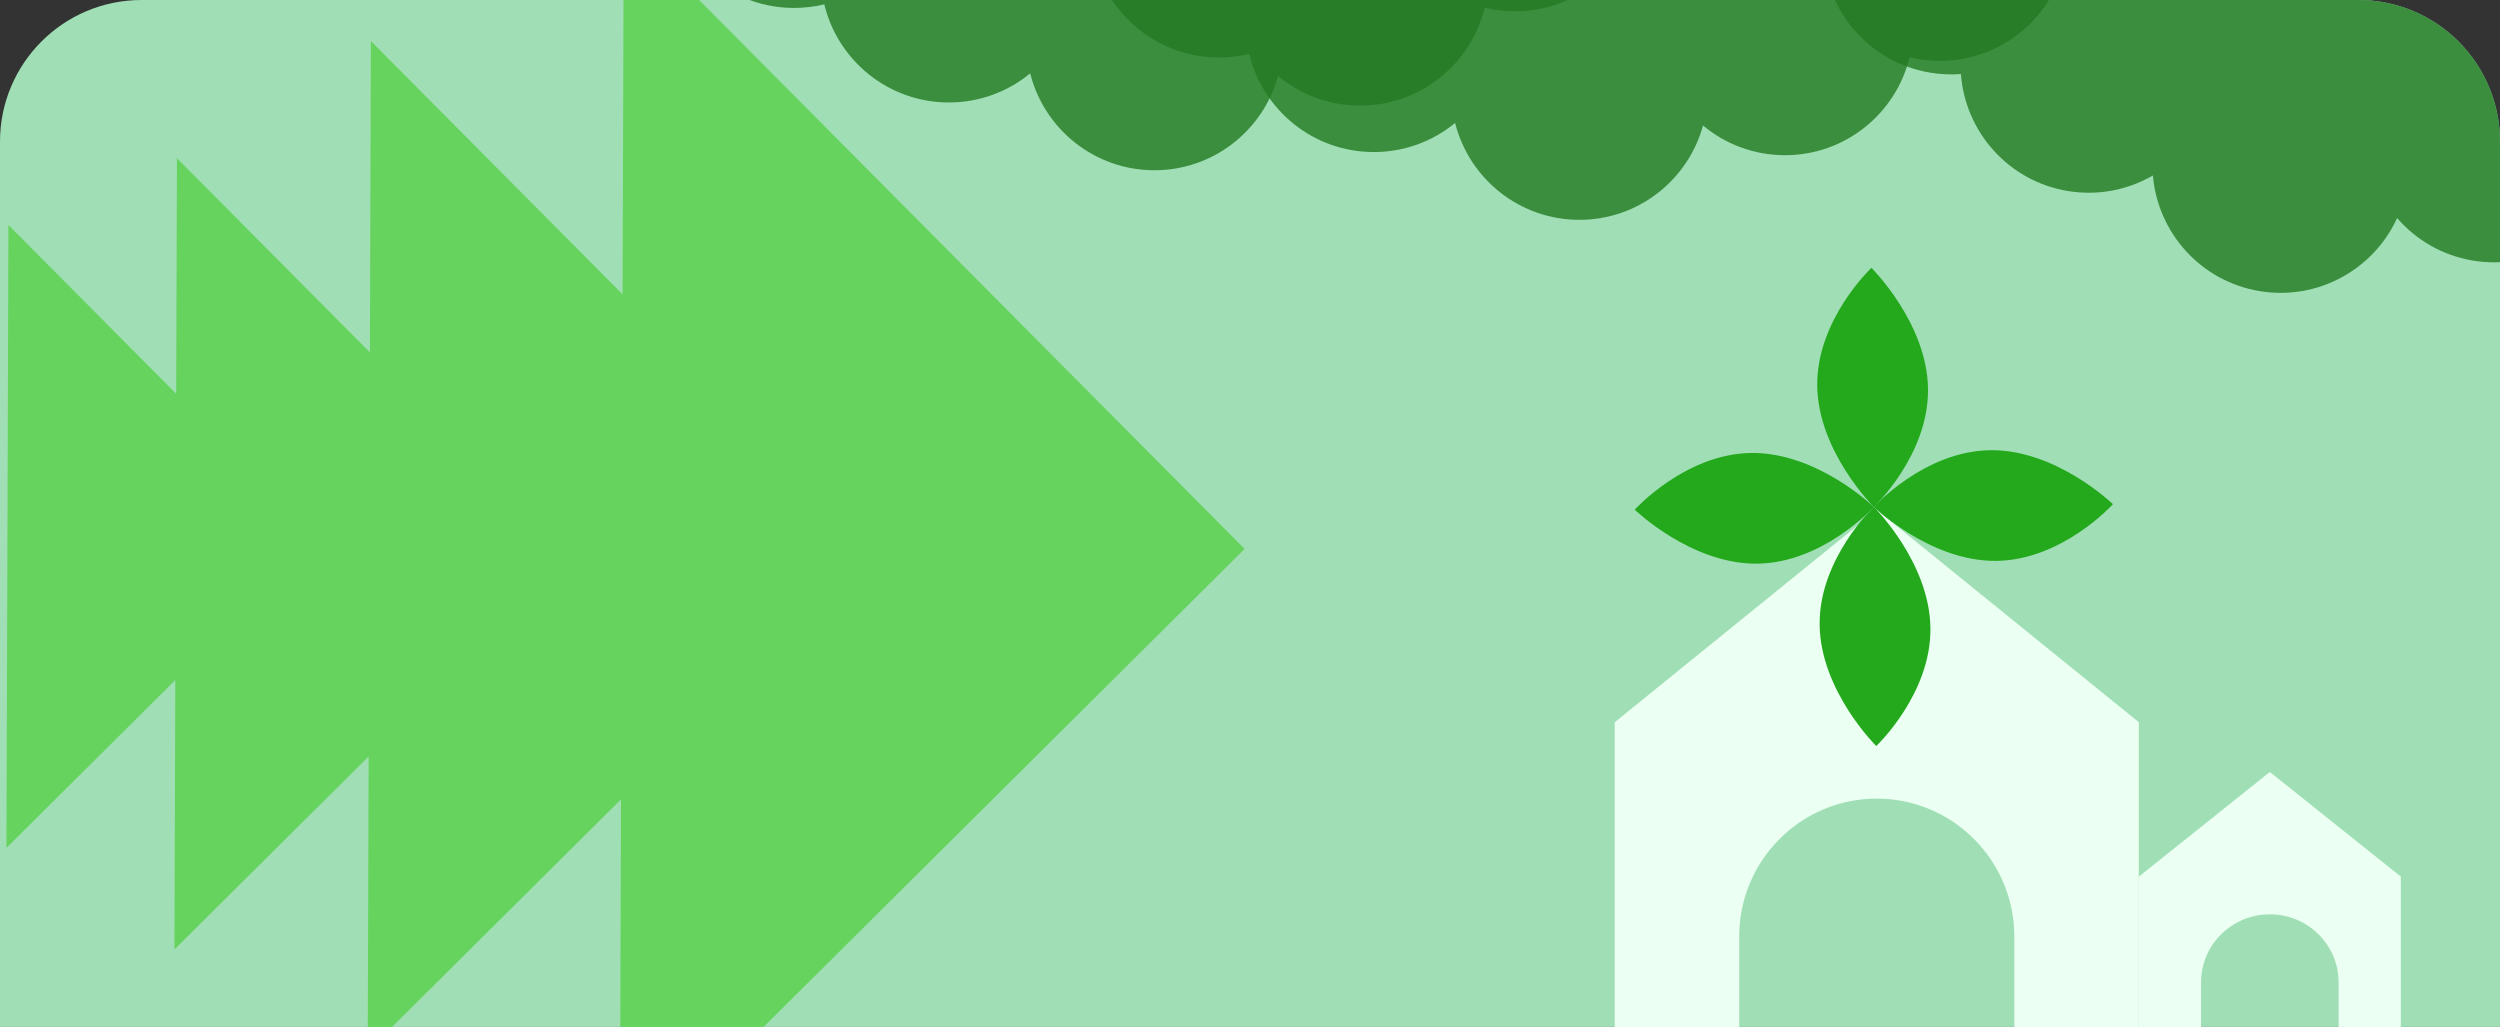 <svg width="353" height="145" viewBox="0 0 353 145" fill="none" xmlns="http://www.w3.org/2000/svg">
<rect x="0" y="0" width="353" height="145" fill="#333333" stroke="none"/>
<g clip-path="url(#clip0_1319_808)">
<path d="M0 20C0 8.954 8.954 0 20 0H333C344.046 0 353 8.954 353 20V145H0V20Z" fill="#A0DFB5"/>
<path d="M87.52 165.176L175.742 77.507L88.072 -10.715L87.52 165.176Z" fill="#66D35F"/>
<path d="M51.92 148.418L123.455 77.331L52.367 5.796L51.92 148.418Z" fill="#66D35F"/>
<path d="M24.632 134.065L80.671 78.376L24.982 22.337L24.632 134.065Z" fill="#66D35F"/>
<path d="M0.911 119.724L45.03 75.88L1.187 31.762L0.911 119.724Z" fill="#66D35F"/>
<path d="M228 101.974L265 72L302 101.974V145H284.424V132.251C284.424 121.489 275.728 112.765 265 112.765C254.272 112.765 245.576 121.489 245.576 132.251V145H228V101.974Z" fill="#EBFFF2"/>
<path d="M302 123.782L320.5 109L339 123.782V145H330.212V138.713C330.212 133.406 325.864 129.103 320.5 129.103C315.136 129.103 310.788 133.406 310.788 138.713V145H302V123.782Z" fill="#EBFFF2"/>
<path d="M281.884 79.197C272.56 79.303 264.581 71.574 264.581 71.574C264.581 71.574 271.72 63.674 281.044 63.568C290.368 63.462 298.347 71.191 298.347 71.191C298.347 71.191 291.208 79.092 281.884 79.197Z" fill="#23A91B"/>
<path d="M272.576 88.708C272.481 79.384 264.581 71.574 264.581 71.574C264.581 71.574 256.836 78.882 256.932 88.206C257.028 97.531 264.927 105.34 264.927 105.34C264.927 105.34 272.672 98.032 272.576 88.708Z" fill="#23A91B"/>
<path d="M256.592 54.447C256.688 63.771 264.588 71.581 264.588 71.581C264.588 71.581 272.332 64.273 272.237 54.949C272.141 45.625 264.242 37.815 264.242 37.815C264.242 37.815 256.497 45.123 256.592 54.447Z" fill="#23A91B"/>
<path d="M247.285 63.958C256.609 63.852 264.588 71.581 264.588 71.581C264.588 71.581 257.449 79.482 248.125 79.588C238.801 79.694 230.822 71.964 230.822 71.964C230.822 71.964 237.961 64.064 247.285 63.958Z" fill="#23A91B"/>
<path opacity="0.8" d="M278.448 -25.478C279.904 -25.239 281.291 -24.832 282.592 -24.28C285.772 -31.808 293.783 -36.47 302.196 -35.087C306.498 -34.379 310.195 -32.207 312.861 -29.162C316.088 -36.592 324.043 -41.175 332.393 -39.802C340.622 -38.449 346.635 -31.736 347.456 -23.815C350.976 -25.887 355.212 -26.784 359.556 -26.07C367.968 -24.686 374.064 -17.703 374.666 -9.553C376.075 -9.66 377.519 -9.601 378.975 -9.362C388.836 -7.74 395.514 1.576 393.891 11.446C393.869 11.582 393.845 11.717 393.82 11.851C393.801 11.987 393.78 12.122 393.758 12.258C392.134 22.128 382.824 28.815 372.963 27.193C371.507 26.954 370.12 26.546 368.82 25.994C365.639 33.522 357.628 38.185 349.216 36.802C344.872 36.087 341.146 33.88 338.475 30.79C335.161 38.031 327.315 42.464 319.085 41.111C310.735 39.738 304.668 32.848 303.99 24.776C300.489 26.806 296.292 27.68 291.989 26.973C283.576 25.589 277.481 18.606 276.879 10.456C275.47 10.562 274.026 10.504 272.57 10.265C262.709 8.643 256.03 -0.673 257.654 -10.543C259.277 -20.414 268.587 -27.1 278.448 -25.478Z" fill="#237922"/>
<path opacity="0.8" d="M172.13 -28.101C173.606 -28.1 175.04 -27.922 176.413 -27.588C178.334 -35.531 185.486 -41.428 194.011 -41.423C198.372 -41.42 202.371 -39.874 205.494 -37.301C207.477 -45.155 214.586 -50.964 223.048 -50.959C231.389 -50.954 238.408 -45.303 240.498 -37.618C243.637 -40.232 247.673 -41.803 252.075 -41.8C260.6 -41.795 267.745 -35.89 269.657 -27.945C271.03 -28.277 272.464 -28.453 273.94 -28.452C283.934 -28.447 292.03 -20.333 292.024 -10.33C292.024 -10.193 292.023 -10.055 292.02 -9.919C292.023 -9.782 292.024 -9.645 292.024 -9.507C292.018 0.496 283.912 8.6 273.918 8.594C272.443 8.593 271.008 8.415 269.635 8.081C267.714 16.024 260.562 21.921 252.037 21.916C247.635 21.913 243.601 20.338 240.466 17.721C238.366 25.402 231.34 31.046 223 31.041C214.538 31.036 207.436 25.218 205.461 17.362C202.336 19.931 198.334 21.473 193.974 21.47C185.449 21.465 178.304 15.56 176.392 7.615C175.019 7.947 173.584 8.123 172.109 8.122C162.115 8.116 154.018 0.003 154.024 -10C154.03 -20.003 162.136 -28.107 172.13 -28.101Z" fill="#237922"/>
<path opacity="0.8" d="M112.13 -35.101C113.606 -35.1 115.04 -34.922 116.413 -34.588C118.334 -42.531 125.486 -48.428 134.011 -48.423C138.372 -48.42 142.371 -46.874 145.494 -44.301C147.477 -52.155 154.586 -57.964 163.048 -57.959C171.389 -57.954 178.408 -52.303 180.498 -44.618C183.637 -47.232 187.673 -48.803 192.075 -48.8C200.6 -48.795 207.745 -42.89 209.657 -34.945C211.03 -35.277 212.464 -35.453 213.94 -35.452C223.934 -35.447 232.03 -27.333 232.024 -17.33C232.024 -17.192 232.023 -17.055 232.02 -16.919C232.023 -16.782 232.024 -16.645 232.024 -16.507C232.018 -6.504 223.912 1.6 213.918 1.594C212.443 1.593 211.008 1.415 209.635 1.081C207.714 9.024 200.562 14.921 192.037 14.916C187.635 14.913 183.601 13.338 180.466 10.72C178.366 18.402 171.34 24.046 163 24.041C154.538 24.036 147.436 18.218 145.461 10.362C142.336 12.931 138.334 14.473 133.974 14.47C125.449 14.465 118.304 8.56 116.392 0.615C115.019 0.947 113.584 1.123 112.109 1.122C102.115 1.116 94.018 -6.997 94.024 -17C94.03 -27.003 102.136 -35.107 112.13 -35.101Z" fill="#237922"/>
</g>
<defs>
<clipPath id="clip0_1319_808">
<path d="M0 20C0 8.954 8.954 0 20 0H333C344.046 0 353 8.954 353 20V145H0V20Z" fill="white"/>
</clipPath>
</defs>
</svg>

